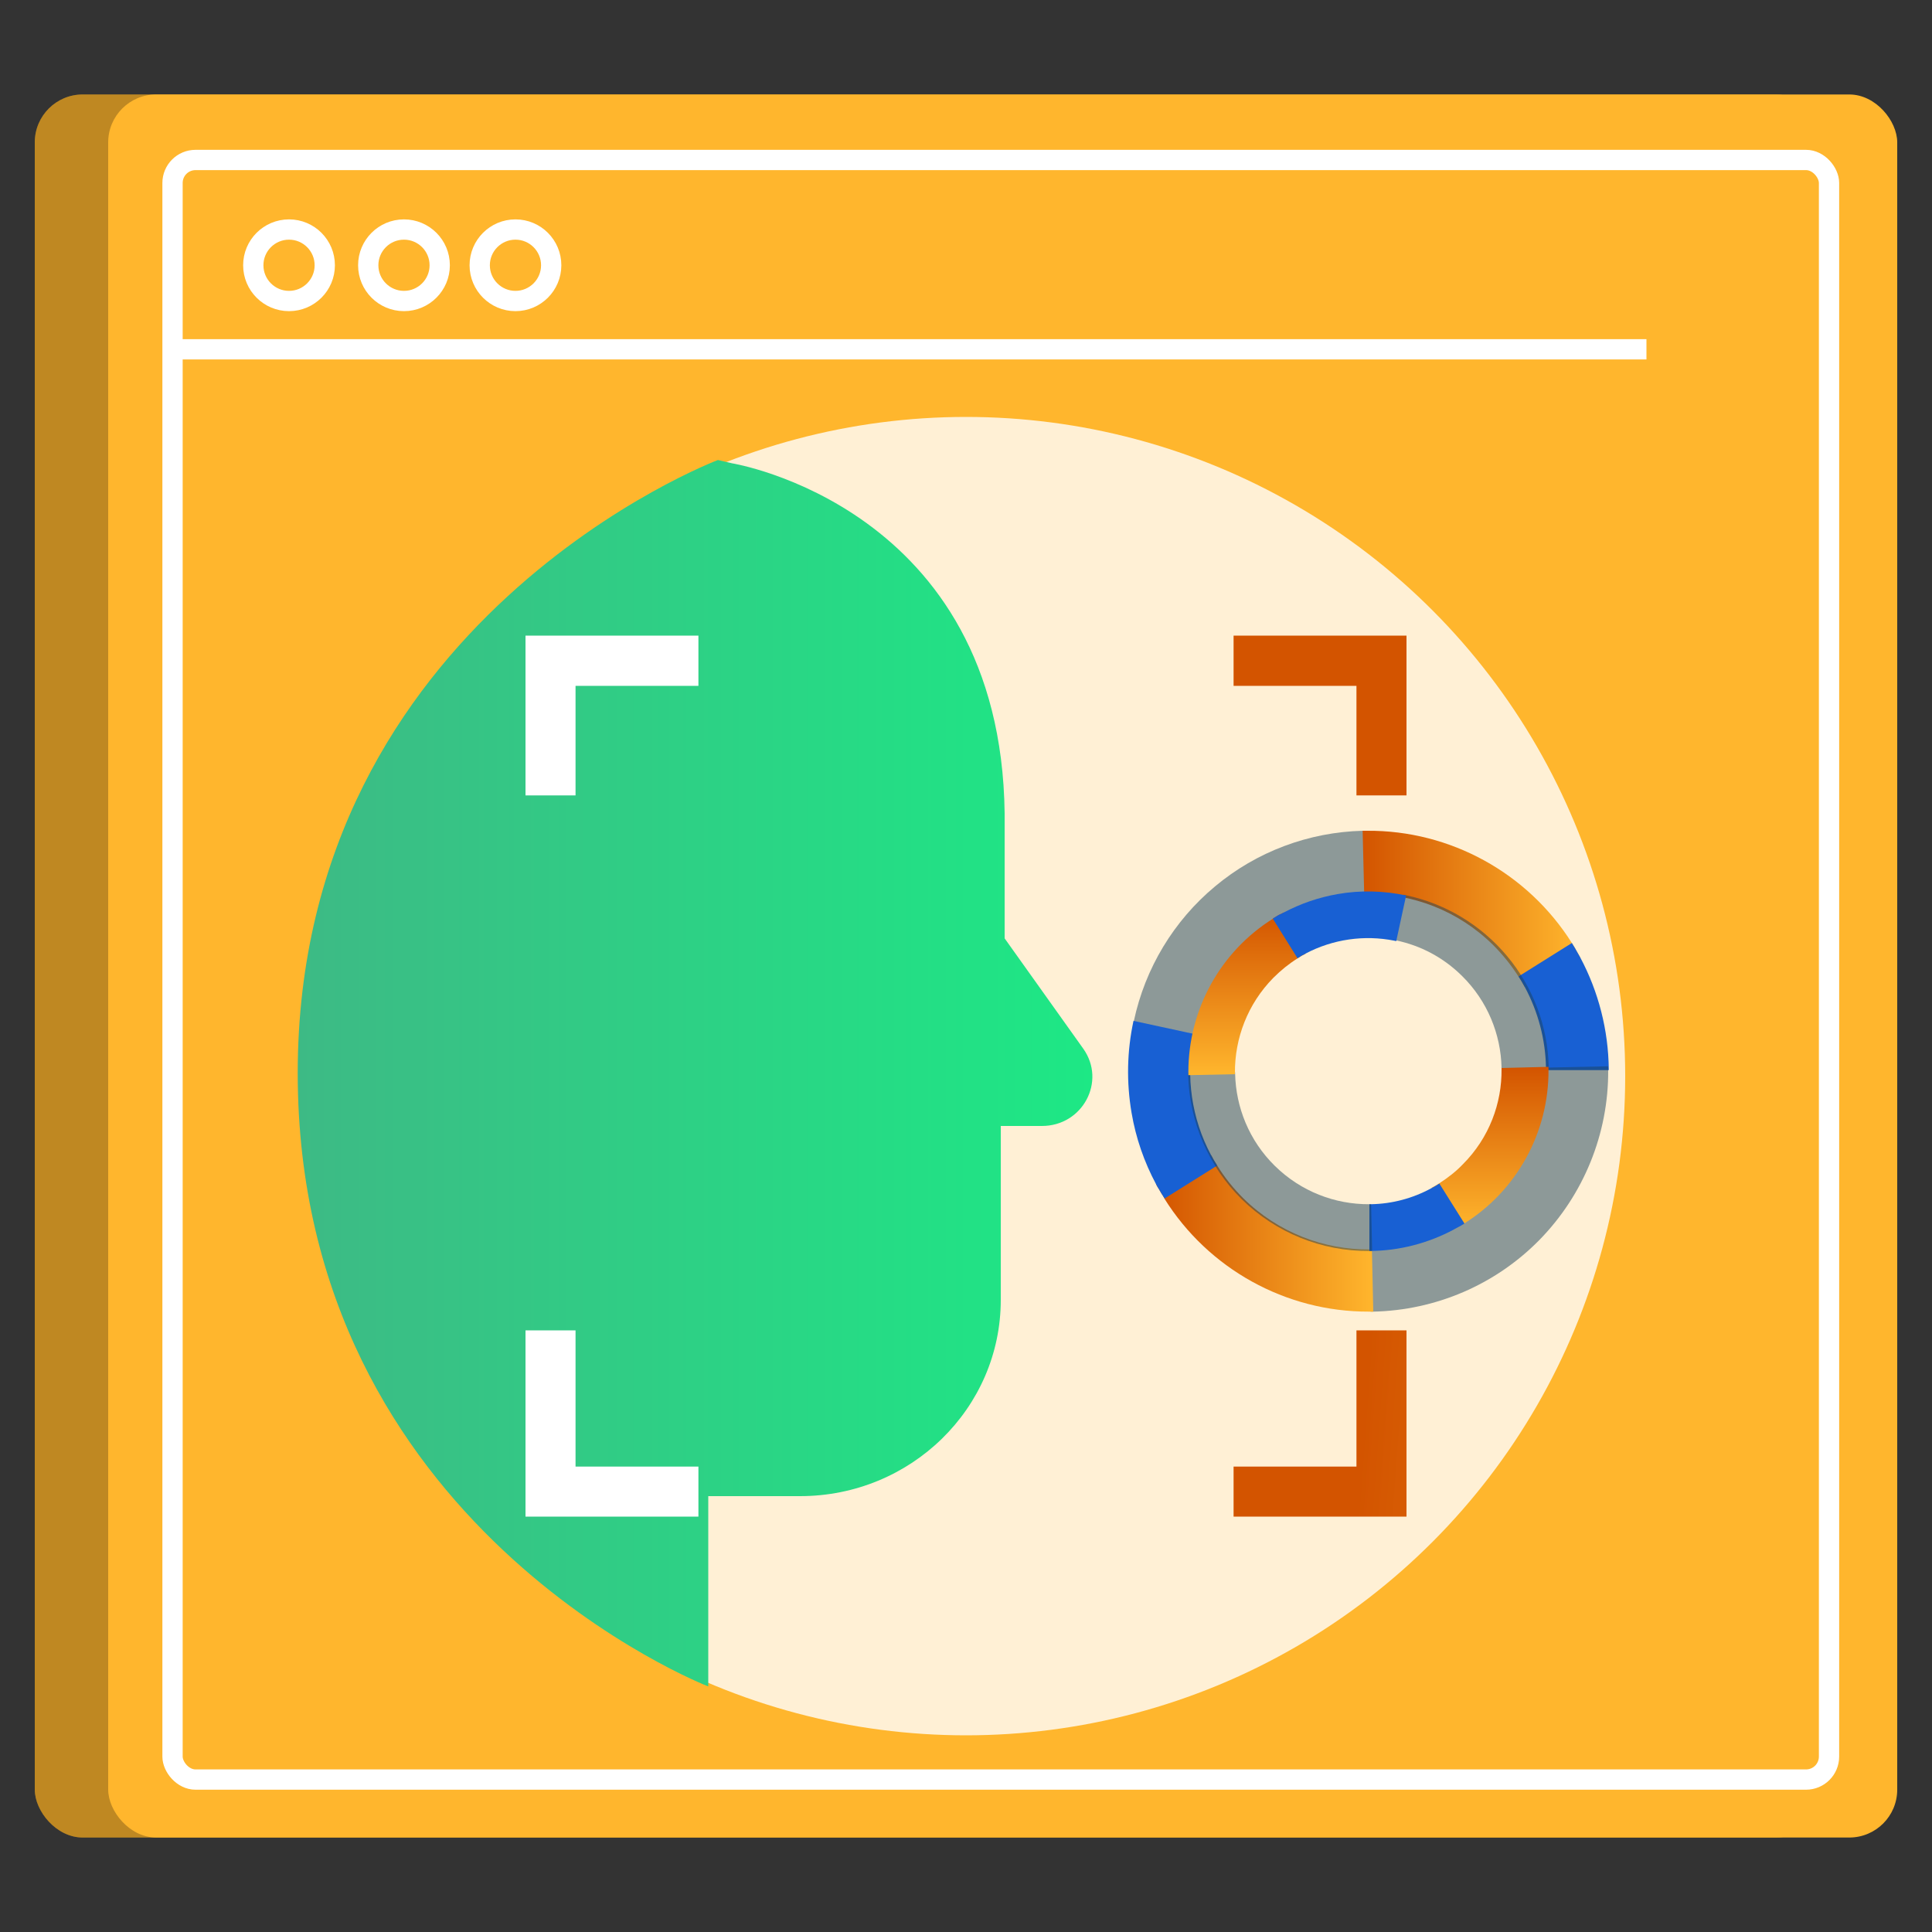 <?xml version="1.0" encoding="UTF-8"?>
<svg id="Layer_1" data-name="Layer 1" xmlns="http://www.w3.org/2000/svg" xmlns:xlink="http://www.w3.org/1999/xlink" viewBox="0 0 100 100">
  <rect x="0" y="0" width="100" height="100" fill="#333333" stroke="none"/>
  <defs>
    <style>
      .cls-1 {
        fill: #1860d3;
      }

      .cls-2 {
        fill: url(#linear-gradient-2);
      }

      .cls-3, .cls-4 {
        fill: #fff;
      }

      .cls-5 {
        fill: url(#linear-gradient-6);
      }

      .cls-6 {
        fill: none;
        stroke: #fff;
        stroke-miterlimit: 10;
        stroke-width: 1.05px;
      }

      .cls-4 {
        opacity: .8;
      }

      .cls-7 {
        fill: url(#linear-gradient-5);
      }

      .cls-8 {
        fill: url(#linear-gradient-7);
      }

      .cls-9 {
        fill: #1d425d;
        opacity: .5;
      }

      .cls-10 {
        fill: url(#linear-gradient-9);
      }

      .cls-11 {
        fill: url(#linear-gradient-3);
      }

      .cls-12 {
        fill: url(#linear-gradient);
      }

      .cls-13 {
        opacity: .25;
      }

      .cls-14 {
        fill: url(#linear-gradient-4);
      }

      .cls-15 {
        fill: url(#linear-gradient-8);
      }
    </style>
    <linearGradient id="linear-gradient" x1="152.33" y1="154.23" x2="100.59" y2="102.49" gradientUnits="userSpaceOnUse">
      <stop offset="0" stop-color="#d35400"/>
      <stop offset="1" stop-color="#ffb62d"/>
    </linearGradient>
    <linearGradient id="linear-gradient-2" x1="154.23" y1="152.33" x2="102.49" y2="100.59" xlink:href="#linear-gradient"/>
    <linearGradient id="linear-gradient-3" x1="15.42" y1="55.56" x2="56.55" y2="55.56" gradientUnits="userSpaceOnUse">
      <stop offset="0" stop-color="#3dba85"/>
      <stop offset="1" stop-color="#1de885"/>
    </linearGradient>
    <linearGradient id="linear-gradient-4" x1="73.26" y1="37.17" x2="106.45" y2="39.62" xlink:href="#linear-gradient"/>
    <linearGradient id="linear-gradient-5" x1="70.54" y1="73.85" x2="103.73" y2="76.31" xlink:href="#linear-gradient"/>
    <linearGradient id="linear-gradient-6" x1="70.53" y1="47.04" x2="81.79" y2="47.04" xlink:href="#linear-gradient"/>
    <linearGradient id="linear-gradient-7" x1="59.85" y1="63.84" x2="71.09" y2="63.84" xlink:href="#linear-gradient"/>
    <linearGradient id="linear-gradient-8" x1="67.84" y1="46.91" x2="76.28" y2="46.91" gradientTransform="translate(124.03 -12.62) rotate(90)" xlink:href="#linear-gradient"/>
    <linearGradient id="linear-gradient-9" x1="59.84" y1="59.49" x2="68.26" y2="59.49" gradientTransform="translate(124.03 -12.62) rotate(90)" xlink:href="#linear-gradient"/>
  </defs>
  <g>
    <rect class="cls-12" x="1.8" y="4.89" width="92.6" height="90.22" rx="2.48" ry="2.48"/>
    <rect class="cls-13" x="1.8" y="4.89" width="92.6" height="90.22" rx="2.48" ry="2.48"/>
    <rect class="cls-2" x="5.6" y="4.89" width="92.6" height="90.22" rx="2.48" ry="2.48"/>
    <rect class="cls-6" x="8.94" y="8.29" width="85.74" height="83.83" rx="1.19" ry="1.19" transform="translate(103.61 100.4) rotate(-180)"/>
    <line class="cls-6" x1="8.94" y1="18.08" x2="85.22" y2="18.08"/>
    <circle class="cls-6" cx="14.96" cy="13.73" r="1.85"/>
    <circle class="cls-6" cx="20.91" cy="13.73" r="1.85"/>
    <circle class="cls-6" cx="26.68" cy="13.73" r="1.85"/>
  </g>
  <circle class="cls-4" cx="50" cy="55.7" r="34.12"/>
  <path class="cls-11" d="m37.89,23.98s13.91,2.25,14.11,18.11v6.48l4.07,5.71c1.2,1.69-.03,4-2.14,4h-2.13v9c0,5.61-4.65,10.16-10.39,10.16h-4.75v9.85s-21.25-8.23-21.25-31.75,21.75-31.73,21.75-31.73"/>
  <g>
    <polygon class="cls-3" points="36.15 32.9 36.15 35.5 29.79 35.5 29.79 41.17 27.2 41.17 27.2 32.9 36.15 32.9"/>
    <polygon class="cls-14" points="72.8 32.9 72.8 41.17 70.21 41.17 70.21 35.5 63.85 35.5 63.85 32.9 72.8 32.9"/>
    <polygon class="cls-7" points="72.8 68.86 72.8 78.5 63.85 78.5 63.85 75.91 70.21 75.91 70.21 68.86 72.8 68.86"/>
    <polygon class="cls-3" points="36.15 75.91 36.15 78.5 27.2 78.5 27.2 68.86 29.79 68.86 29.79 75.91 36.15 75.91"/>
  </g>
  <g>
    <g>
      <path class="cls-9" d="m58.65,53.03c.01-.06.03-.13.04-.19.58-2.72,2.06-5.18,4.2-6.96,2.15-1.8,4.85-2.81,7.65-2.88.02,0,.04,0,.06,0,.02,0,.04,0,.06,0,.01,0,.02,0,.03,0l.04,3.26s-.07,0-.11,0c-2.3.05-4.59.97-6.34,2.74-1.28,1.29-2.09,2.87-2.45,4.52,0,.04-.02.09-.03.13l-3.15-.62Z"/>
      <path class="cls-5" d="m70.61,46.26l-.08-3.26h0s.04,0,.06,0c.02,0,.04,0,.06,0,.01,0,.02,0,.03,0,.03,0,.05,0,.08,0,4.31-.03,8.32,2.19,10.6,5.81,0,0,0,0,0,0,.04.06.07.12.11.18.04.06.07.12.11.19.07.12.14.24.21.37l-2.87,1.54c-.1-.19-.21-.37-.32-.54-.37-.58-.81-1.13-1.31-1.63-1.82-1.8-4.2-2.68-6.56-2.65-.04,0-.07,0-.11,0Z"/>
      <path class="cls-1" d="m80.02,55.39s0-.09,0-.14c-.03-1.44-.4-2.87-1.1-4.17-.1-.19-.21-.37-.32-.54l2.76-1.73s0,0,0,0c.04.06.07.12.11.18.04.06.07.12.11.19.07.12.14.24.21.37.95,1.78,1.46,3.77,1.48,5.8,0,.01,0,.03,0,.04h-.02s-3.22,0-3.22,0Z"/>
    </g>
    <g>
      <path class="cls-9" d="m70.94,67.89l-.03-3.23s.07,0,.11,0c2.31-.05,4.6-.96,6.35-2.73,1.79-1.81,2.67-4.17,2.65-6.53,0-.05,0-.09,0-.14l3.22-.07c0,.07,0,.14,0,.2.02,3.29-1.27,6.46-3.58,8.81-2.27,2.3-5.35,3.62-8.58,3.69-.04,0-.08,0-.12,0h-.03Z"/>
      <path class="cls-8" d="m60.28,62.04c-.05-.09-.1-.17-.16-.26-.05-.08-.09-.16-.14-.24,0-.01-.01-.02-.02-.03-.02-.03-.04-.07-.06-.1-.02-.04-.04-.07-.06-.11h0s2.85-1.51,2.85-1.51c.1.19.2.37.32.55.37.6.82,1.16,1.34,1.68,1.82,1.79,4.19,2.67,6.55,2.65.04,0,.07,0,.11,0l.07,3.22h0s-.08,0-.12,0h-.03s-.05,0-.08,0c-4.31.01-8.31-2.22-10.58-5.85Z"/>
      <path class="cls-1" d="m60.28,62.04c-.05-.09-.1-.17-.16-.26-.05-.08-.09-.16-.14-.24,0-.01-.01-.02-.02-.03-.02-.03-.04-.07-.06-.1-.02-.04-.04-.07-.06-.11-.62-1.16-1.05-2.4-1.27-3.7-.27-1.58-.24-3.19.1-4.76h0s3.14.68,3.14.68c0,.04-.02.09-.03.13-.41,2.06-.11,4.24.9,6.13.1.19.2.37.32.55l-2.73,1.71Z"/>
    </g>
  </g>
  <g>
    <g>
      <path class="cls-9" d="m72.64,46.31s.09.02.14.03c2.04.43,3.88,1.54,5.22,3.14,1.35,1.61,2.11,3.63,2.16,5.73,0,.01,0,.03,0,.04,0,.01,0,.03,0,.04,0,0,0,.02,0,.02l-2.44.03s0-.05,0-.08c-.04-1.72-.72-3.44-2.05-4.75-.97-.96-2.15-1.57-3.39-1.83-.03,0-.06-.01-.1-.02l.46-2.36Z"/>
      <path class="cls-15" d="m77.71,55.28l2.44-.06h0s0,.03,0,.04c0,.01,0,.03,0,.04,0,0,0,.02,0,.02,0,.02,0,.04,0,.06.02,3.23-1.64,6.24-4.35,7.94,0,0,0,0,0,0-.04.03-.09.06-.13.08-.05.03-.09.06-.14.08-.09.05-.18.1-.28.15l-1.15-2.15c.14-.07.27-.15.41-.24.43-.28.85-.6,1.22-.99,1.35-1.36,2.01-3.14,1.99-4.92,0-.03,0-.05,0-.08Z"/>
      <path class="cls-1" d="m70.87,62.33s.07,0,.1,0c1.08-.02,2.15-.3,3.12-.83.14-.07.27-.15.41-.24l1.3,2.07s0,0,0,0c-.04.03-.09.06-.13.08-.05.03-.09.06-.14.08-.09.05-.18.1-.28.15-1.33.71-2.82,1.1-4.34,1.11-.01,0-.02,0-.03,0h0s0-2.43,0-2.43Z"/>
    </g>
    <g>
      <path class="cls-9" d="m61.51,55.52l2.42-.02s0,.06,0,.08c.04,1.73.72,3.45,2.05,4.76,1.36,1.34,3.13,2,4.89,1.99.03,0,.07,0,.1,0l.05,2.42c-.05,0-.1,0-.15,0-2.47.02-4.84-.95-6.6-2.68-1.72-1.7-2.71-4.01-2.77-6.43,0-.03,0-.06,0-.09v-.02Z"/>
      <path class="cls-10" d="m65.89,47.54c.06-.04.13-.08.19-.12.06-.04.12-.07.18-.1,0,0,.02,0,.03-.01.03-.01.05-.03.08-.04.03-.02.05-.03.08-.04h0s1.13,2.13,1.13,2.13c-.14.07-.28.15-.41.24-.45.28-.87.62-1.26,1.01-1.34,1.36-2,3.14-1.99,4.91,0,.03,0,.06,0,.08l-2.41.05h0s0-.06,0-.09v-.02s0-.04,0-.06c0-3.23,1.66-6.23,4.38-7.93Z"/>
      <path class="cls-1" d="m65.89,47.54c.06-.04.13-.08.19-.12.06-.04.12-.07.18-.1,0,0,.02,0,.03-.01.03-.01.05-.03.08-.04.03-.02.05-.03.08-.04.87-.46,1.8-.78,2.77-.95,1.18-.21,2.39-.18,3.56.07h0s-.51,2.36-.51,2.36c-.03,0-.06-.01-.1-.02-1.55-.31-3.18-.08-4.6.67-.14.07-.28.15-.41.24l-1.28-2.05Z"/>
    </g>
  </g>
</svg>